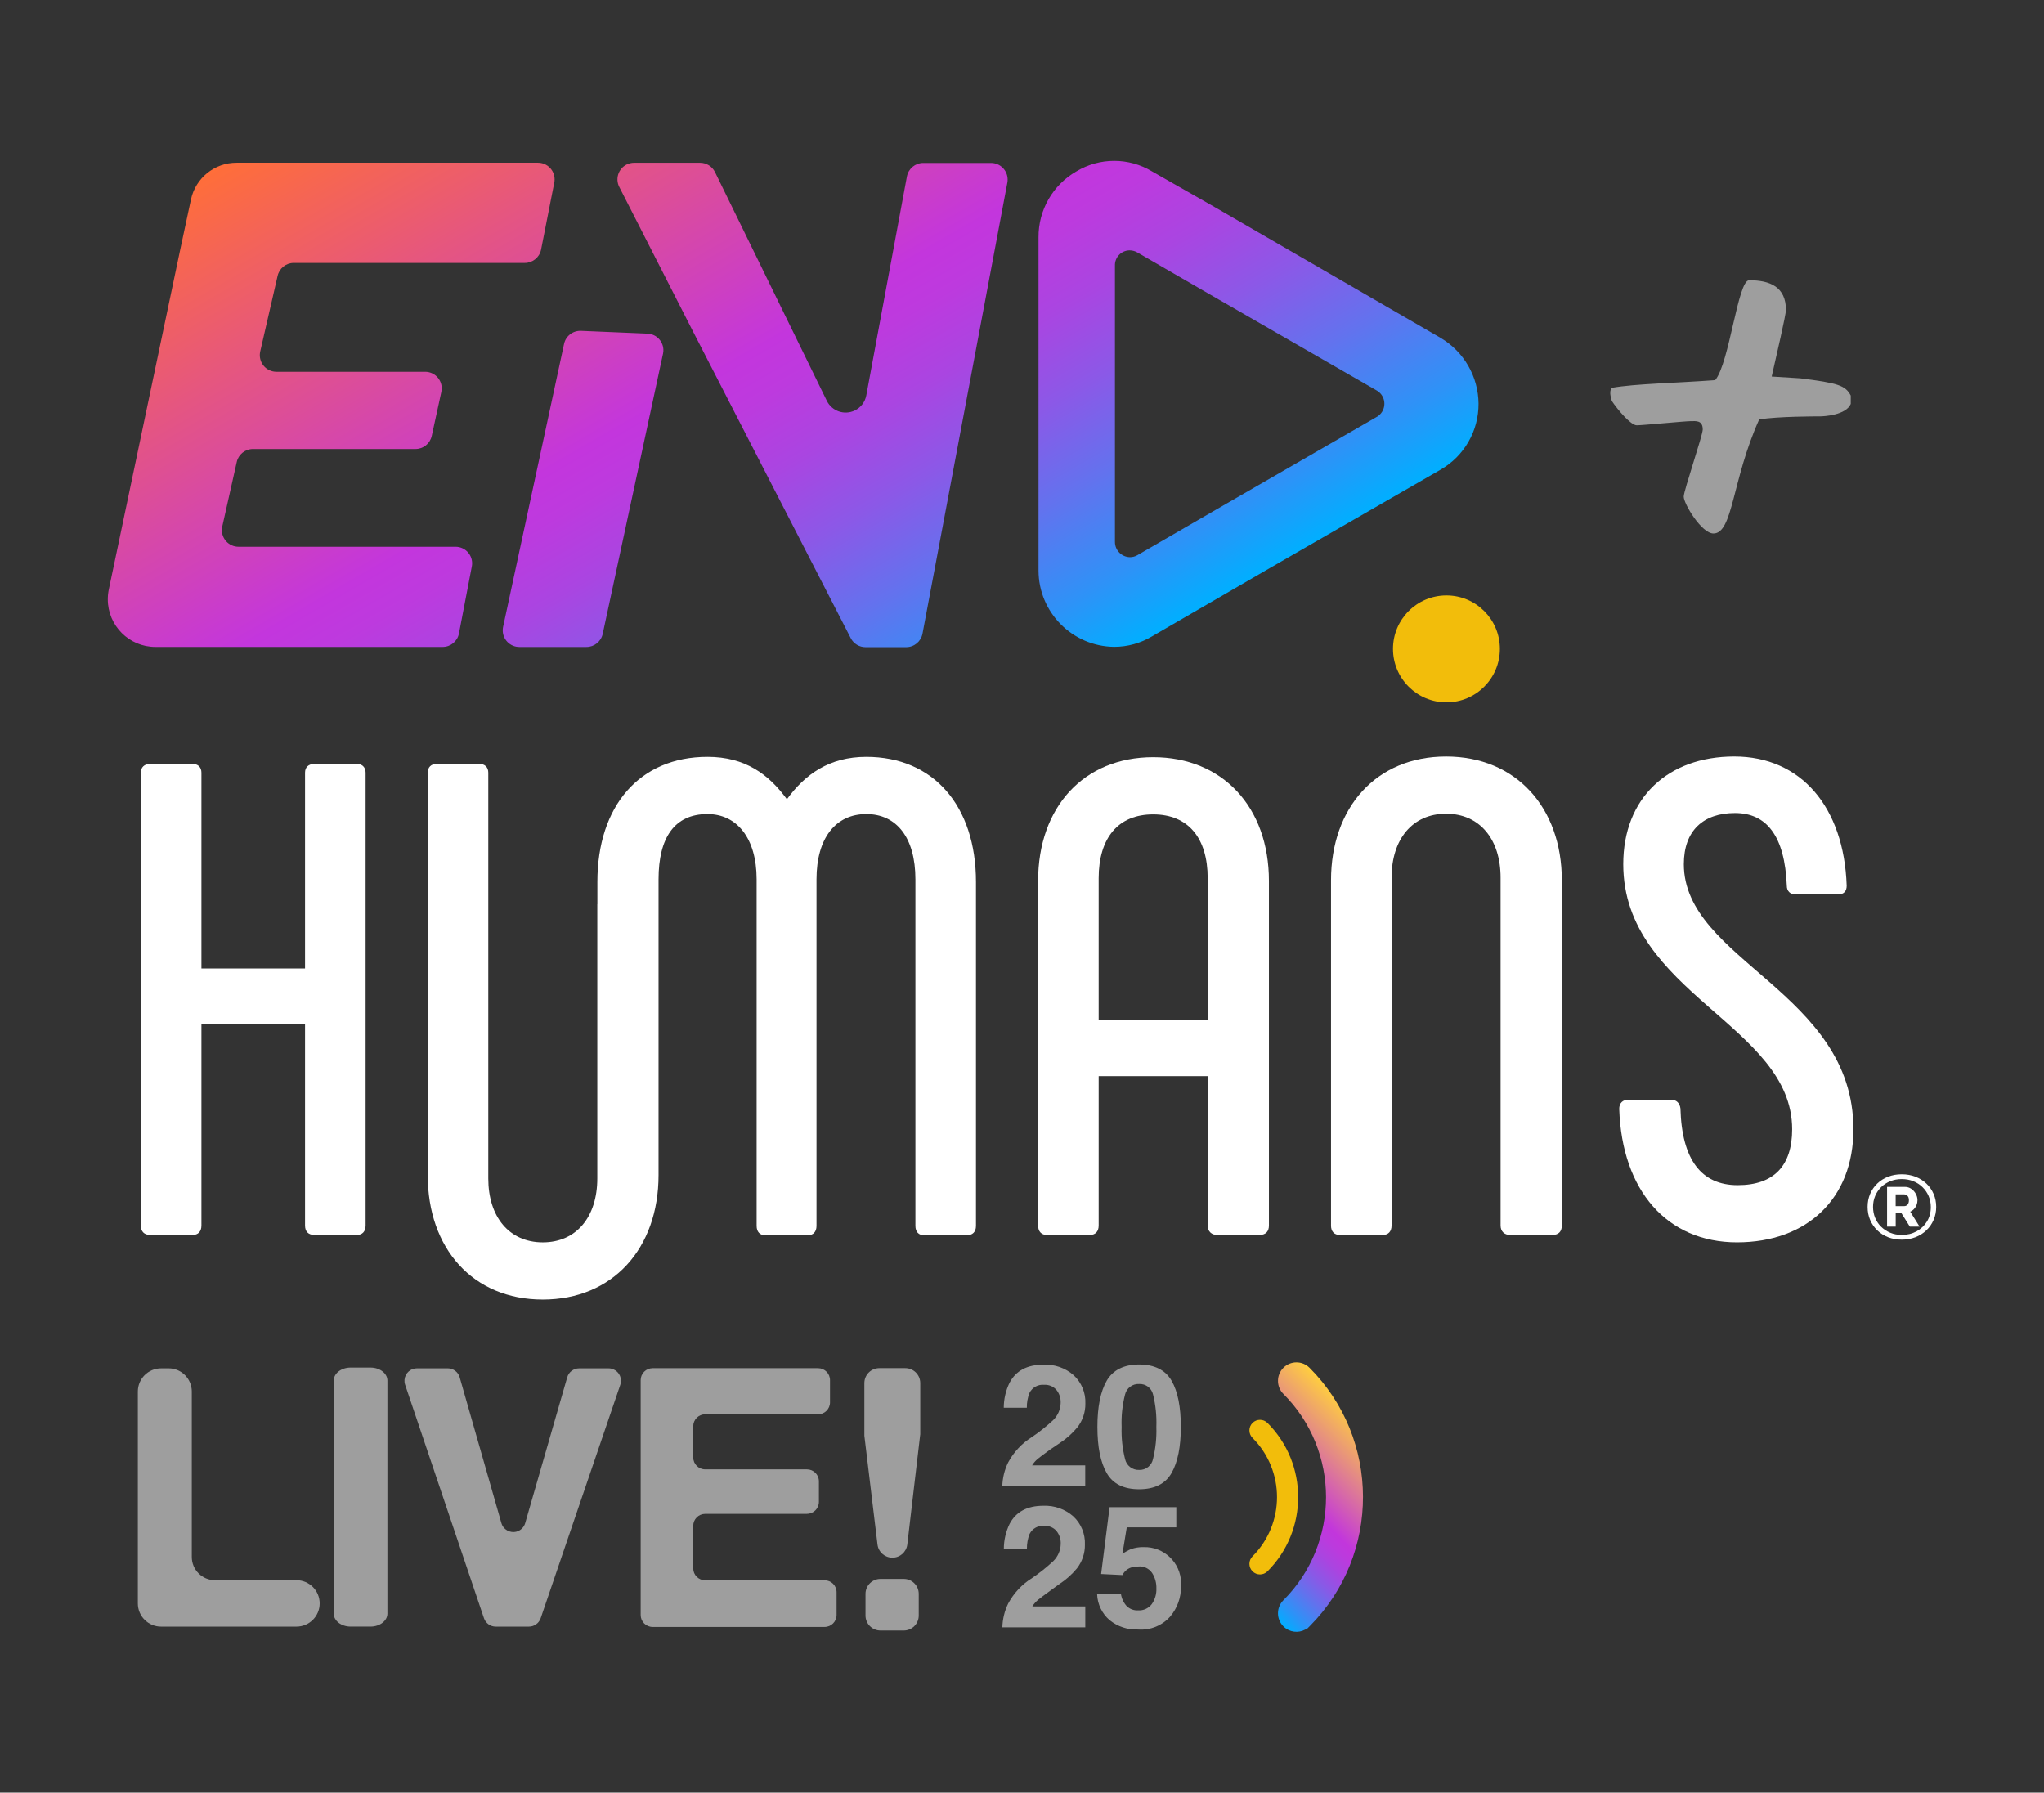 <svg xmlns="http://www.w3.org/2000/svg" xmlns:xlink="http://www.w3.org/1999/xlink" id="Capa_1" data-name="Capa 1" viewBox="0 0 1080 947.18"><rect x="0" y="0" width="1080" height="947.18" fill="#333333" stroke="none"/><defs><style>      .cls-1 {        fill: url(#Degradado_sin_nombre_4);      }      .cls-1, .cls-2, .cls-3, .cls-4, .cls-5 {        stroke-width: 0px;      }      .cls-2 {        fill: #f2bd0b;      }      .cls-3 {        fill: #fff;      }      .cls-4 {        fill: #9e9e9e;      }      .cls-5 {        fill: url(#Degradado_sin_nombre_2);      }    </style><linearGradient id="Degradado_sin_nombre_4" data-name="Degradado sin nombre 4" x1="267.24" y1="1028.6" x2="498.19" y2="628.61" gradientTransform="translate(0 1028.65) scale(1 -1)" gradientUnits="userSpaceOnUse"><stop offset="0" stop-color="#ff6e39"></stop><stop offset=".49" stop-color="#c336dd"></stop><stop offset=".54" stop-color="#bd3ade"></stop><stop offset=".62" stop-color="#aa45e1"></stop><stop offset=".71" stop-color="#8c58e7"></stop><stop offset=".81" stop-color="#6372ee"></stop><stop offset=".92" stop-color="#2e92f7"></stop><stop offset="1" stop-color="#00afff"></stop></linearGradient><linearGradient id="Degradado_sin_nombre_2" data-name="Degradado sin nombre 2" x1="2452.48" y1="193.74" x2="2558.85" y2="193.74" gradientTransform="translate(2319.79 -1117.75) rotate(135) scale(1 -1)" gradientUnits="userSpaceOnUse"><stop offset="0" stop-color="#ffce3f"></stop><stop offset=".49" stop-color="#c236dc"></stop><stop offset=".54" stop-color="#bc3add"></stop><stop offset=".62" stop-color="#a945e0"></stop><stop offset=".71" stop-color="#8b58e6"></stop><stop offset=".81" stop-color="#6272ed"></stop><stop offset=".92" stop-color="#2d92f7"></stop><stop offset="1" stop-color="#00aeff"></stop></linearGradient></defs><path class="cls-1" d="M761.26,178.57l-119.59-69.23-32.97-18.79c-12.29-7.41-27.68-7.41-39.97,0-12.47,7.17-20.11,20.51-20,34.9v176.05c.07,22.09,17.88,40.03,39.97,40.27,7.04,0,13.96-1.91,20-5.53l62.58-36.29,89.98-51.84c12.45-7.2,20.07-20.52,19.97-34.9-.15-14.24-7.72-27.37-19.97-34.63ZM727.49,220.24l-83.22,48.03-43.27,25.05c-1.2.71-2.58,1.08-3.97,1.07-4.4-.07-7.92-3.66-7.92-8.05v-146.01c-.13-4.31,3.25-7.92,7.57-8.05.07,0,.15,0,.22,0,1.44.01,2.86.4,4.11,1.13l34.9,20.21,91.73,52.83c3.79,2.33,4.97,7.29,2.64,11.08-.66,1.07-1.56,1.98-2.64,2.64l-.13.08ZM146.65,145.9l-9.15,39.81c-1.07,4.74,1.91,9.46,6.66,10.52.63.14,1.28.21,1.93.21h78.52c4.83-.02,8.77,3.88,8.79,8.71,0,.68-.07,1.36-.23,2.03l-5.05,23.17c-.88,4.02-4.44,6.89-8.56,6.9h-85.9c-4.15,0-7.73,2.9-8.59,6.95l-7.62,33.96c-1.07,4.74,1.91,9.46,6.66,10.52.63.14,1.28.21,1.93.21h114.65c4.83-.01,8.76,3.9,8.77,8.73,0,.6-.06,1.2-.18,1.79l-6.79,35.38c-.83,4.1-4.44,7.04-8.62,7.03H82.11c-13.89,0-25.15-11.26-25.15-25.16,0-1.73.18-3.46.53-5.15l37.58-178.87h0l5.83-27.25c2.45-11.37,12.53-19.47,24.16-19.41h159.19c4.85,0,8.78,3.92,8.79,8.77,0,.66-.07,1.32-.22,1.97l-6.95,35.27c-.87,4.04-4.45,6.93-8.59,6.93h-122.06c-4.14,0-7.71,2.9-8.56,6.95ZM335.02,86.01h34.9c3.35,0,6.4,1.91,7.87,4.91l59.06,120.8c2.67,5.51,9.3,7.82,14.81,5.15,3.14-1.52,5.38-4.42,6.05-7.84l21.48-115.76c.78-4.16,4.41-7.17,8.64-7.17h35.81c4.85,0,8.78,3.94,8.77,8.79,0,.55-.05,1.09-.15,1.63l-44.83,238.28c-.79,4.14-4.4,7.14-8.62,7.14h-21.48c-3.29.01-6.31-1.83-7.81-4.75l-83.81-162.95-38.5-75.46c-2.21-4.32-.5-9.6,3.81-11.81,1.24-.63,2.61-.96,4-.96ZM350.32,186.89l-31.86,148.02c-.87,4.04-4.45,6.93-8.59,6.93h-35.46c-4.85,0-8.78-3.93-8.78-8.77,0-.61.06-1.23.19-1.83l32.21-149.5c.89-4.19,4.68-7.12,8.97-6.93l35.14,1.48c4.84.22,8.59,4.32,8.37,9.17-.02.48-.08.96-.18,1.44Z"></path><g><g><path class="cls-4" d="M558.18,734.38c-1.62-1.83-3.99-2.82-6.43-2.68-3.24-.33-6.35,1.38-7.8,4.3-.97,2.49-1.45,5.15-1.4,7.83h-12.19c.01-4.57,1.05-9.08,3.05-13.19,3.35-6.38,9.3-9.57,17.86-9.57,5.9-.3,11.69,1.72,16.12,5.64,4.09,3.84,6.31,9.26,6.09,14.87.07,4.56-1.43,9.02-4.24,12.61-2.62,3.16-5.7,5.92-9.14,8.17l-5.27,3.57c-3.05,2.25-5.3,3.87-6.46,4.84-1.2.99-2.23,2.18-3.05,3.5h28.09v11.06h-43.82c.11-4.35,1.15-8.64,3.05-12.55,2.97-5.56,7.35-10.24,12.71-13.56,3.94-2.68,7.67-5.65,11.15-8.9,2.46-2.42,3.87-5.7,3.93-9.14.1-2.46-.7-4.88-2.25-6.79Z"></path><path class="cls-4" d="M601.9,786.88c-8.17,0-13.86-2.83-17.15-8.56-3.29-5.73-4.91-13.83-4.91-24.38s1.65-18.71,4.91-24.38c3.26-5.67,9.14-8.59,17.15-8.59s13.86,2.86,17.15,8.59c3.29,5.73,4.88,13.89,4.88,24.38s-1.65,18.68-4.91,24.38c-3.26,5.7-8.99,8.56-17.12,8.56ZM609.25,770.79c1.34-5.51,1.93-11.18,1.74-16.85.22-5.75-.36-11.5-1.74-17.09-.77-3.4-3.87-5.75-7.34-5.58-3.52-.19-6.67,2.17-7.47,5.61-1.42,5.58-2.02,11.34-1.8,17.09-.19,5.68.42,11.36,1.8,16.88.73,3.49,3.87,5.95,7.43,5.82,3.57.15,6.71-2.34,7.37-5.85v-.03Z"></path><path class="cls-4" d="M558.22,808.91c-1.62-1.83-3.99-2.82-6.43-2.68-3.24-.33-6.35,1.38-7.8,4.3-.97,2.49-1.45,5.15-1.4,7.83h-12.19c.01-4.57,1.05-9.08,3.05-13.19,3.35-6.38,9.3-9.57,17.86-9.57,5.81-.23,11.49,1.79,15.84,5.64,4.09,3.84,6.31,9.26,6.09,14.87.07,4.56-1.43,9.02-4.24,12.61-2.62,3.16-5.7,5.92-9.14,8.17l-4.91,3.57c-3.05,2.25-5.3,3.87-6.46,4.84-1.19,1-2.22,2.18-3.05,3.5h28v11.06h-43.82c.11-4.35,1.15-8.64,3.05-12.55,2.97-5.56,7.35-10.24,12.71-13.56,3.94-2.68,7.67-5.65,11.15-8.9,2.46-2.42,3.87-5.7,3.93-9.14.1-2.46-.7-4.88-2.25-6.79Z"></path><path class="cls-4" d="M601.51,827.7c-1.35-.03-2.7.16-3.99.58-1.94.68-3.53,2.09-4.45,3.93l-11.27-.55,4.48-35.32h35.25v10.66h-26.17l-2.29,13.99c1.43-.98,2.95-1.82,4.54-2.5,2.14-.75,4.4-1.1,6.67-1.04,10.65-.29,19.51,8.11,19.8,18.76.02.71,0,1.41-.06,2.11.05,5.78-1.97,11.39-5.7,15.81-4.28,4.82-10.57,7.36-17,6.86-5.43.23-10.75-1.51-14.99-4.91-4.04-3.45-6.44-8.43-6.64-13.74h12.61c.38,2.36,1.44,4.55,3.05,6.31,1.63,1.57,3.84,2.38,6.09,2.22,2.78.15,5.45-1.08,7.13-3.29,1.69-2.41,2.55-5.31,2.44-8.26.09-2.92-.7-5.8-2.29-8.26-1.63-2.34-4.38-3.62-7.22-3.38Z"></path></g><g><path class="cls-4" d="M85.09,722.99h3.98c6.77,0,12.27,5.49,12.27,12.27v87.4c0,6.77,5.49,12.27,12.27,12.27h43.03c6.77,0,12.27,5.49,12.27,12.27h0c0,6.77-5.49,12.27-12.27,12.27h-71.54c-6.77,0-12.27-5.49-12.27-12.27h0v-111.93c0-6.77,5.49-12.27,12.27-12.27Z"></path><path class="cls-4" d="M185.26,722.59h10.52c4.92,0,8.92,3.07,8.92,6.86v123.15c0,3.79-4,6.86-8.92,6.86h-10.52c-4.94,0-8.92-3.07-8.92-6.86v-123.15c0-3.79,3.98-6.86,8.92-6.86Z"></path><path class="cls-4" d="M220.25,722.99h16.33c2.93,0,5.51,1.94,6.31,4.76l22.01,76.92c.95,3.49,4.55,5.54,8.04,4.59,2.23-.61,3.98-2.35,4.59-4.59l22.18-76.94c.81-2.81,3.39-4.74,6.31-4.73h15.55c3.61,0,6.54,2.93,6.54,6.55,0,.72-.12,1.44-.35,2.12l-42.08,123.36c-.91,2.65-3.4,4.44-6.21,4.44h-17.55c-2.81,0-5.31-1.79-6.21-4.46l-41.66-123.36c-1.15-3.44.7-7.16,4.14-8.31.67-.22,1.36-.34,2.06-.34Z"></path><path class="cls-4" d="M426.38,799.89h-53.78c-3.49,0-6.31,2.83-6.31,6.31v22.47c0,3.49,2.83,6.31,6.31,6.31h63.12c3.49,0,6.31,2.83,6.31,6.31v12.04c0,3.49-2.83,6.31-6.31,6.31h-90.89c-3.49,0-6.31-2.83-6.31-6.31v-124.1c0-3.49,2.83-6.31,6.31-6.31h87.42c3.49,0,6.31,2.83,6.31,6.31v11.74c0,3.49-2.83,6.31-6.31,6.31h-59.65c-3.49,0-6.31,2.83-6.31,6.31v16.47c0,3.49,2.83,6.31,6.31,6.31h53.78c3.49,0,6.31,2.83,6.31,6.31v10.88c0,3.49-2.83,6.31-6.31,6.31Z"></path></g><g><path class="cls-2" d="M660.16,826.28c0-1.43.55-2.86,1.64-3.96,17.25-17.25,17.25-45.32,0-62.57-2.19-2.19-2.19-5.73,0-7.91,2.19-2.19,5.73-2.19,7.91,0,21.61,21.62,21.61,56.78,0,78.4-2.19,2.19-5.73,2.19-7.91,0-1.09-1.09-1.64-2.53-1.64-3.96Z"></path><path class="cls-5" d="M675.25,852.43c0-2.39.87-4.78,2.62-6.66.09-.1.19-.2.29-.3,30-30.05,29.98-78.92-.05-108.95-3.81-3.81-3.81-9.99,0-13.81,3.81-3.81,9.99-3.81,13.81,0,37.56,37.55,37.67,98.58.34,136.27l-.24.25s-.06.06-.09.09l-1.12,1.12-1.1.55c-3.71,2.04-8.46,1.49-11.6-1.66-1.9-1.91-2.86-4.41-2.86-6.9Z"></path></g><path class="cls-4" d="M486.14,758.63l-6.75,57.48c-.5,3.96-3.87,6.93-7.87,6.92h0c-4.01,0-7.39-2.98-7.87-6.96l-6.94-57.48v-27.79c0-4.37,3.54-7.91,7.91-7.91h13.7c4.37-.01,7.92,3.52,7.93,7.89v27.04c-.02.28-.05.55-.11.82ZM485.44,842.16v11.45c0,4.37-3.54,7.91-7.91,7.91,0,0-.01,0-.02,0h-12.29c-4.37,0-7.91-3.54-7.91-7.91h0v-11.45c0-4.37,3.54-7.91,7.91-7.91h12.29c4.37-.01,7.92,3.52,7.93,7.89v.02Z"></path></g><g><g><path class="cls-3" d="M166.16,403.63h22.4c2.84,0,4.62,1.78,4.62,4.62v239.29c0,3.2-1.78,4.98-4.62,4.98h-22.4c-3.2,0-4.98-1.78-4.98-4.98v-106.31h-54.75v106.31c0,3.2-1.78,4.98-4.62,4.98h-22.4c-3.2,0-4.98-1.78-4.98-4.98v-239.29c0-2.84,1.78-4.62,4.98-4.62h22.4c2.84,0,4.62,1.78,4.62,4.62v103.47h54.75v-103.47c0-2.84,1.78-4.62,4.98-4.62Z"></path><path class="cls-3" d="M347.96,477.89v-13.28c0-22.04,8.44-34.49,25.86-34.49,15.29,0,25.96,12.44,25.96,34.49v183.11c0,3.2,1.78,4.98,4.62,4.98h22.4c2.84,0,4.62-1.78,4.62-4.98v-183.11c0-22.04,10.31-34.49,26.31-34.49s25.95,12.44,25.95,34.49v183.11c0,3.2,1.78,4.98,4.62,4.98h22.4c3.2,0,4.98-1.78,4.98-4.98v-181.69c0-40.18-22.4-66.13-57.95-66.13-19.56,0-32.35,9.24-41.95,22.4-9.6-13.16-22.05-22.4-41.96-22.4-35.91,0-58.18,25.95-58.18,66.13v11.67c0,.07-.04.12-.04.19v144.76c0,20.27-11.02,33.78-28.8,33.78s-28.8-13.51-28.8-33.78v-214.4c0-2.84-1.78-4.62-4.62-4.62h-22.76c-2.84,0-4.62,1.78-4.62,4.62v212.62c0,38.76,23.82,65.78,60.8,65.78s61.16-27.02,61.16-65.78v-142.98Z"></path><path class="cls-3" d="M548.51,647.54v-182.04c0-39.11,24.18-65.42,60.8-65.42s61.16,26.31,61.16,65.42v182.04c0,3.2-1.78,4.98-4.98,4.98h-22.4c-2.84,0-4.98-1.78-4.98-4.98v-78.93h-57.6v78.93c0,3.2-1.78,4.98-4.62,4.98h-22.76c-2.84,0-4.62-1.78-4.62-4.98ZM638.11,539.09v-75.02c0-21.33-10.31-33.78-28.8-33.78s-28.8,12.44-28.8,33.78v75.02h57.6Z"></path><path class="cls-3" d="M703.28,647.54v-182.4c0-38.4,23.82-65.42,60.8-65.42s61.15,27.02,61.15,65.42v182.4c0,3.2-1.78,4.98-4.98,4.98h-22.4c-2.84,0-4.98-1.78-4.98-4.98v-183.82c0-20.27-11.02-33.78-28.8-33.78s-28.8,13.51-28.8,33.78v183.82c0,3.2-1.78,4.98-4.62,4.98h-22.76c-2.84,0-4.62-1.78-4.62-4.98Z"></path><path class="cls-3" d="M855.55,586.03c0-3.2,1.78-4.98,4.98-4.98h22.4c2.84,0,4.62,1.78,4.98,4.62.71,27.02,11.02,40.53,30.22,40.53s28.8-10.31,28.8-29.51c0-55.11-89.24-71.82-89.24-140.09,0-34.84,23.47-56.89,58.67-56.89s57.96,26.67,59.38,68.27c0,2.84-1.42,4.62-4.62,4.62h-22.4c-2.84,0-4.62-1.78-4.62-4.62-1.07-26.31-10.67-38.4-27.38-38.4s-27.02,9.25-27.02,27.02c0,50.84,89.6,67.55,89.6,140.09,0,36.62-24.53,59.73-61.51,59.73s-60.8-27.38-62.22-70.4Z"></path><circle class="cls-2" cx="764.26" cy="342.85" r="28.24"></circle></g><path class="cls-3" d="M1004.84,655c-2.62,0-5.03-.43-7.23-1.29-2.19-.86-4.1-2.07-5.71-3.64-1.62-1.56-2.87-3.4-3.77-5.5-.9-2.11-1.34-4.41-1.34-6.89s.45-4.74,1.34-6.85c.9-2.11,2.15-3.93,3.77-5.48,1.62-1.55,3.52-2.75,5.71-3.61,2.19-.86,4.6-1.29,7.23-1.29s5,.43,7.23,1.29c2.22.86,4.15,2.07,5.78,3.61,1.64,1.55,2.91,3.38,3.82,5.48.91,2.11,1.37,4.39,1.37,6.85s-.46,4.79-1.37,6.89c-.91,2.11-2.18,3.94-3.82,5.5-1.63,1.56-3.56,2.78-5.78,3.64-2.22.86-4.63,1.29-7.23,1.29ZM1004.84,652.51c2.88,0,5.48-.63,7.8-1.89,2.32-1.26,4.16-3,5.52-5.22,1.36-2.22,2.04-4.76,2.04-7.63,0-2.07-.39-4-1.15-5.79-.77-1.79-1.84-3.36-3.22-4.71-1.38-1.36-3-2.41-4.87-3.16-1.87-.75-3.91-1.13-6.12-1.13s-4.23.38-6.07,1.13c-1.84.75-3.45,1.79-4.82,3.13-1.37,1.34-2.43,2.9-3.17,4.69-.74,1.79-1.11,3.7-1.11,5.74s.37,4.01,1.11,5.81c.74,1.8,1.79,3.38,3.17,4.71,1.37,1.34,2.98,2.39,4.82,3.16,1.84.77,3.86,1.15,6.07,1.15ZM997.07,627.11h9.36c1.31,0,2.47.35,3.48,1.05,1.01.7,1.8,1.59,2.37,2.66.58,1.07.87,2.18.87,3.32,0,.86-.16,1.7-.48,2.51-.32.81-.77,1.53-1.34,2.15-.57.62-1.25,1.09-2.01,1.41l4.94,7.92h-5.13l-4.42-7.06h-3.07v7.06h-4.56v-21.03ZM1006.04,637.29c.8,0,1.43-.28,1.9-.83.46-.56.69-1.33.69-2.31,0-1.05-.26-1.83-.79-2.33-.52-.51-1.16-.76-1.9-.76h-4.32v6.24h4.42Z"></path></g><path class="cls-4" d="M977.9,213.4c-2.51,5.97-14.14,6.6-16.33,6.6-2.83,0-21.67,0-32.04,1.57-14.45,32.04-13.82,60.31-24.19,60.31-6.28,0-15.7-15.71-15.7-19.48,0-3.14,10.05-32.35,10.05-35.49,0-5.02-3.77-4.4-6.29-4.4-3.14,0-25.44,2.2-28.58,2.2s-10.05-8.17-13.19-12.88l-.63-2.52c-.31-1.57-.31-3.14.63-4.39,12.25-2.2,34.24-2.52,54.65-4.08,7.53-9.11,11.93-52.77,17.9-52.77,10.99,0,19.47,3.46,19.47,15.7,0,2.51-5.02,24.19-7.53,35.18l15.07.94c20.1,2.51,23.87,3.77,26.7,9.11v4.4Z"></path></svg>